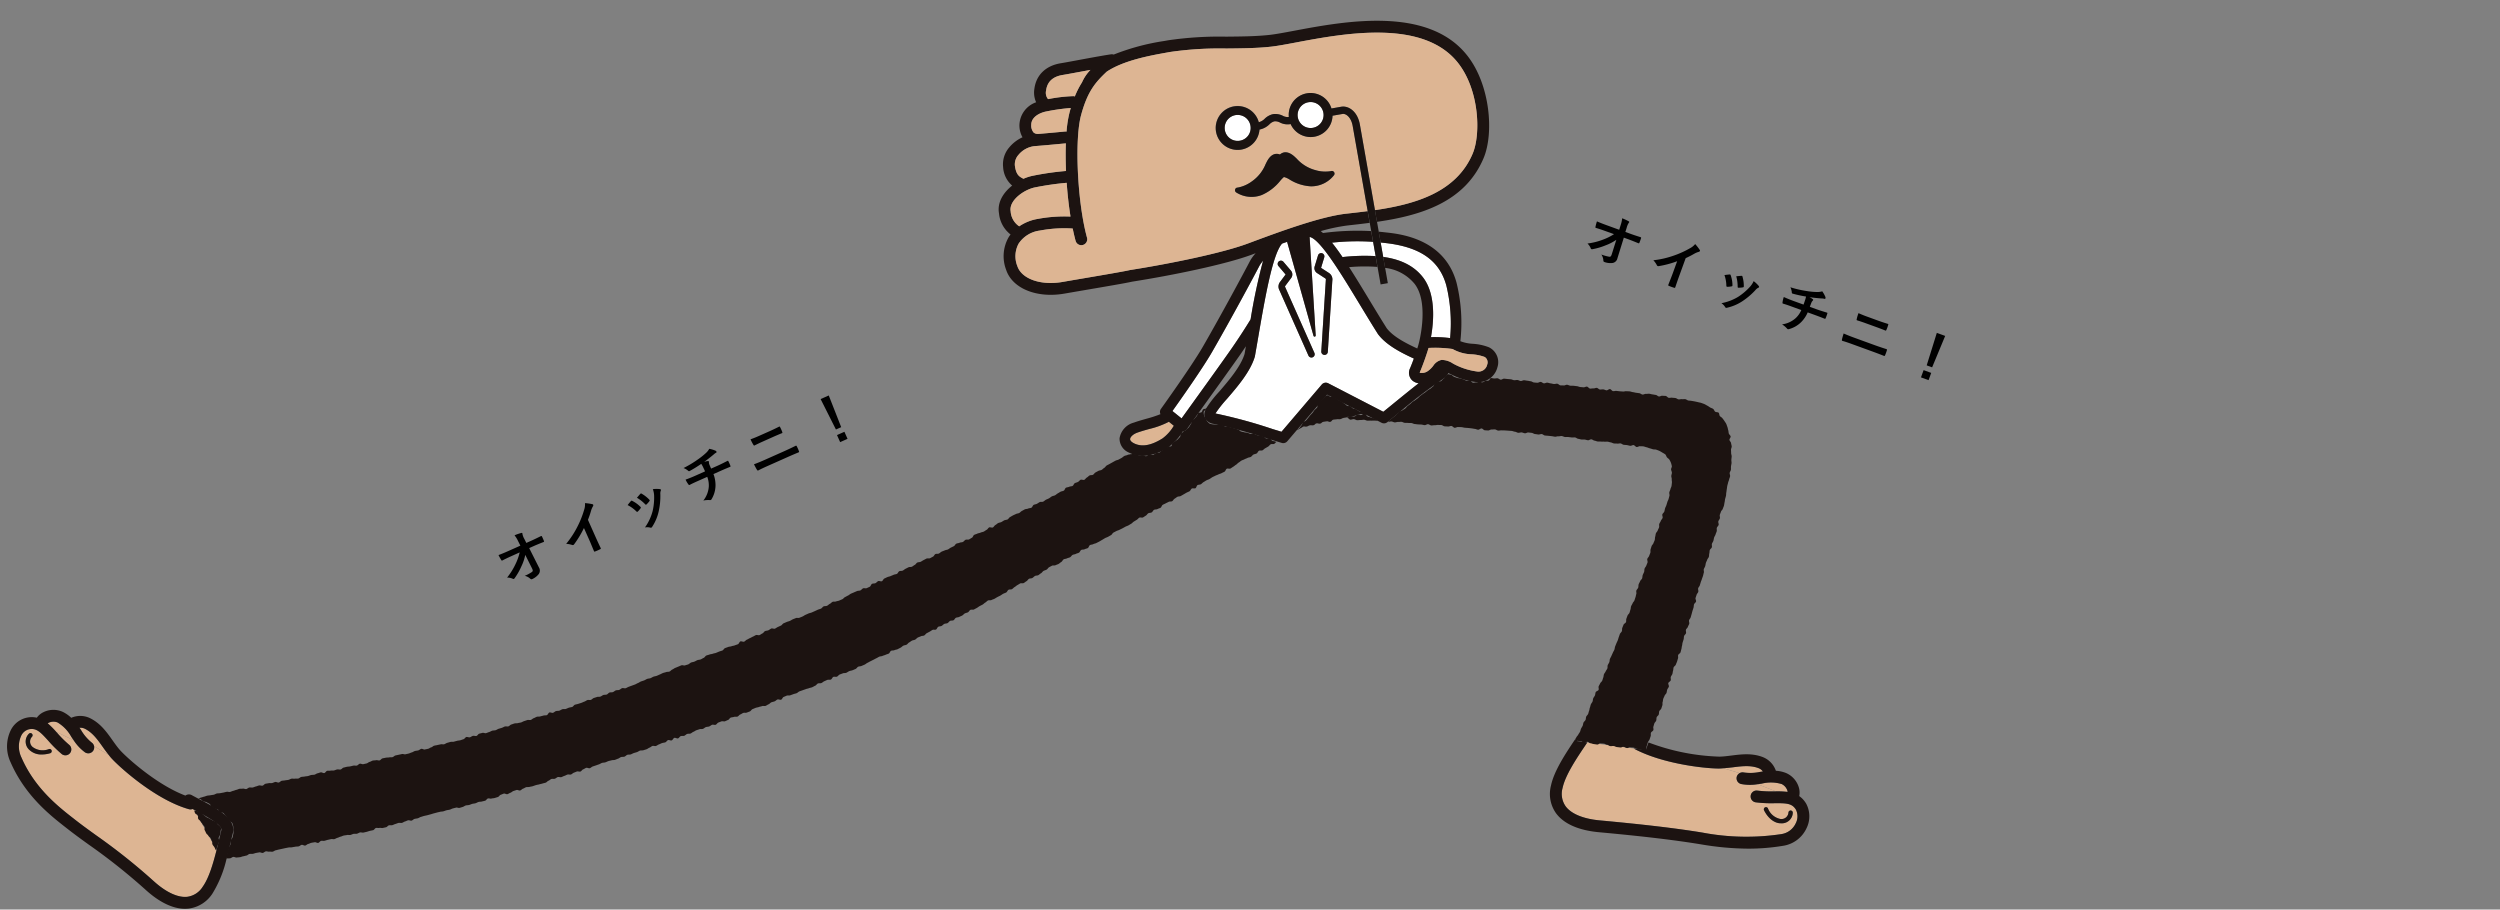 <svg xmlns="http://www.w3.org/2000/svg" xmlns:xlink="http://www.w3.org/1999/xlink" width="525" height="191" viewBox="0 0 525 191"><rect x="0" y="0" width="525" height="191" fill="#808080" stroke="none"/><defs><style>.a,.g{fill:#fff;}.a{stroke:#707070;}.b{fill:none;}.c{clip-path:url(#a);}.d{clip-path:url(#b);}.e{fill:#ddb593;}.f{fill:#1c1311;}.h{fill:#1a1311;}</style><clipPath id="a"><rect class="a" width="525" height="191" transform="translate(0.647 -0.093)"/></clipPath><clipPath id="b"><rect class="b" width="378.475" height="186.489"/></clipPath></defs><g class="c" transform="translate(-0.647 0.093)"><path d="M-35.16-1.7c.024.528-.072.648-.348.708a8.6,8.6,0,0,1-1.692.12A2.434,2.434,0,0,1-36.36.192c.06.156.144.2.372.2a3.676,3.676,0,0,0,1.656-.42A1.262,1.262,0,0,0-33.756-1.3l-.216-4.512H-33c.744,0,1.428.024,2.3.06a.152.152,0,0,0,.168-.168c.012-.336.012-.708,0-1.044,0-.084-.06-.144-.18-.144-.888.036-1.488.06-2.328.06H-34.08l-.036-.912a3.408,3.408,0,0,1,.048-1.1.674.674,0,0,0,.048-.18c0-.072-.036-.12-.156-.144a10.514,10.514,0,0,0-1.512-.132A6.016,6.016,0,0,1-35.5-8.1l.048,1.068H-38.3c-.72,0-1.428-.012-2.148-.06a10.715,10.715,0,0,0,.1,1.164c.012.132.06.216.168.2.624-.036,1.3-.06,1.92-.06l2.1-.012a11.535,11.535,0,0,1-1.764,1.86,14.14,14.14,0,0,1-2.8,1.9,2.715,2.715,0,0,1,.984.708.25.25,0,0,0,.2.12.506.506,0,0,0,.276-.108A13.531,13.531,0,0,0-37-3,9.938,9.938,0,0,0-35.3-4.848Zm14.868-4.512a19,19,0,0,0,1.4-1.512,3.953,3.953,0,0,1,.72-.66A.343.343,0,0,0-18-8.652a.212.212,0,0,0-.1-.18,10.676,10.676,0,0,0-1.332-.84,3.478,3.478,0,0,1-.756,1.236A19.469,19.469,0,0,1-22.74-5.928a19.263,19.263,0,0,1-3.78,2.46,4.492,4.492,0,0,1,1.032.708.334.334,0,0,0,.252.12.339.339,0,0,0,.18-.048,20.76,20.76,0,0,0,3.3-2.3v2.8c0,.816-.036,1.6-.048,2.46-.012.144.036.192.168.192a10.009,10.009,0,0,0,1.2,0c.132,0,.192-.048.18-.2-.024-.96-.036-1.668-.036-2.5Zm8.868.564A7.093,7.093,0,0,1-10.3-3.72c.06.168.132.228.3.168a4.981,4.981,0,0,0,.768-.372c.1-.06.144-.1.144-.168a.812.812,0,0,0-.048-.18,6.426,6.426,0,0,0-1.032-1.776.215.215,0,0,0-.312-.084C-10.728-6.012-11.016-5.88-11.424-5.652Zm2.412-.612A8.164,8.164,0,0,1-8-4.344c.06.168.108.228.24.18a4.956,4.956,0,0,0,.828-.372c.156-.084.18-.144.12-.324A6.93,6.93,0,0,0-7.74-6.612a.211.211,0,0,0-.312-.1C-8.256-6.624-8.532-6.492-9.012-6.264Zm3.78-.288A4.323,4.323,0,0,1-5.508-5.28a12.425,12.425,0,0,1-1.62,2.892,10.434,10.434,0,0,1-2.88,2.5,2.709,2.709,0,0,1,1.02.5A.275.275,0,0,0-8.8.7.521.521,0,0,0-8.508.564,9.61,9.61,0,0,0-6.036-1.752,14.633,14.633,0,0,0-4.224-4.944a1.653,1.653,0,0,1,.36-.612c.1-.084.132-.144.132-.216s-.06-.132-.156-.2A5.706,5.706,0,0,0-5.232-6.552Zm9.42,1.044c-.588,0-1.476-.012-2.328-.084A5.305,5.305,0,0,0,1.98-4.5c.036.192.072.288.228.276.588-.048,1.476-.048,1.908-.048H6.252A4.95,4.95,0,0,1,5.724-2.28,5.316,5.316,0,0,1,3.48-.06,4.945,4.945,0,0,1,4.752.4a.456.456,0,0,0,.216.072.373.373,0,0,0,.2-.084A5.709,5.709,0,0,0,7.08-1.86a6.512,6.512,0,0,0,.6-2.412H9.156c.876,0,1.572.012,2.328.036.144,0,.144-.048.156-.216a8.533,8.533,0,0,0,0-.96c-.012-.132-.012-.192-.132-.192-.54.024-1.56.084-2.316.084H7.7c0-.408,0-.684.012-.948A1.156,1.156,0,0,1,7.8-6.876a.6.6,0,0,0,.072-.2.178.178,0,0,0-.156-.168,3.557,3.557,0,0,0-.78-.156c.708-.144,1.44-.324,2.172-.528.252-.06.5-.168.756-.2.192-.012.312-.036.312-.168a.467.467,0,0,0-.156-.336,5.834,5.834,0,0,0-.984-.84A3.438,3.438,0,0,1,8-8.94a14.914,14.914,0,0,1-1.98.516A22.677,22.677,0,0,1,2.46-7.98a3.255,3.255,0,0,1,.612.828c.048.132.12.288.3.264a27.2,27.2,0,0,0,2.844-.384c.036.24.048.4.06.552.012.348.024.828.024,1.212ZM22.212-6.3c.768,0,1.536.012,2.1.036.12,0,.144-.06.156-.228a7.93,7.93,0,0,0,0-1.068c0-.144-.036-.2-.132-.2-.516.024-1.236.06-2.16.06H19.8c-.72,0-1.284-.012-2.04-.072A8.088,8.088,0,0,0,17.832-6.5c.012.18.048.252.168.252.552-.024,1.08-.048,1.836-.048ZM23.22-1.2c.816,0,2.052.012,2.628.036.156,0,.18-.072.18-.252a7.578,7.578,0,0,0,0-1.044c0-.156-.036-.216-.192-.216-.552.024-1.368.06-2.7.06H18.768c-.756,0-1.62-.012-2.484-.072.036.636.06,1.044.108,1.32.024.156.06.228.18.228.588-.048,1.38-.06,2.16-.06ZM36.5-9.5H34.632l.336,7.14H36.18ZM34.7-1.2V.42h1.7V-1.2Z" transform="matrix(0.914, -0.407, 0.407, 0.914, 145.191, 106.492)"/><path d="M-35.16-1.7c.024.528-.072.648-.348.708a8.6,8.6,0,0,1-1.692.12A2.434,2.434,0,0,1-36.36.192c.06.156.144.2.372.2a3.676,3.676,0,0,0,1.656-.42A1.262,1.262,0,0,0-33.756-1.3l-.216-4.512H-33c.744,0,1.428.024,2.3.06a.152.152,0,0,0,.168-.168c.012-.336.012-.708,0-1.044,0-.084-.06-.144-.18-.144-.888.036-1.488.06-2.328.06H-34.08l-.036-.912a3.408,3.408,0,0,1,.048-1.1.674.674,0,0,0,.048-.18c0-.072-.036-.12-.156-.144a10.514,10.514,0,0,0-1.512-.132A6.016,6.016,0,0,1-35.5-8.1l.048,1.068H-38.3c-.72,0-1.428-.012-2.148-.06a10.715,10.715,0,0,0,.1,1.164c.012.132.06.216.168.2.624-.036,1.3-.06,1.92-.06l2.1-.012a11.535,11.535,0,0,1-1.764,1.86,14.14,14.14,0,0,1-2.8,1.9,2.715,2.715,0,0,1,.984.708.25.25,0,0,0,.2.12.506.506,0,0,0,.276-.108A13.531,13.531,0,0,0-37-3,9.938,9.938,0,0,0-35.3-4.848Zm14.868-4.512a19,19,0,0,0,1.4-1.512,3.953,3.953,0,0,1,.72-.66A.343.343,0,0,0-18-8.652a.212.212,0,0,0-.1-.18,10.676,10.676,0,0,0-1.332-.84,3.478,3.478,0,0,1-.756,1.236A19.469,19.469,0,0,1-22.74-5.928a19.263,19.263,0,0,1-3.78,2.46,4.492,4.492,0,0,1,1.032.708.334.334,0,0,0,.252.12.339.339,0,0,0,.18-.048,20.76,20.76,0,0,0,3.3-2.3v2.8c0,.816-.036,1.6-.048,2.46-.012.144.036.192.168.192a10.009,10.009,0,0,0,1.2,0c.132,0,.192-.048.18-.2-.024-.96-.036-1.668-.036-2.5Zm8.868.564A7.093,7.093,0,0,1-10.3-3.72c.06.168.132.228.3.168a4.981,4.981,0,0,0,.768-.372c.1-.06.144-.1.144-.168a.812.812,0,0,0-.048-.18,6.426,6.426,0,0,0-1.032-1.776.215.215,0,0,0-.312-.084C-10.728-6.012-11.016-5.88-11.424-5.652Zm2.412-.612A8.164,8.164,0,0,1-8-4.344c.06.168.108.228.24.18a4.956,4.956,0,0,0,.828-.372c.156-.084.18-.144.12-.324A6.93,6.93,0,0,0-7.74-6.612a.211.211,0,0,0-.312-.1C-8.256-6.624-8.532-6.492-9.012-6.264Zm3.78-.288A4.323,4.323,0,0,1-5.508-5.28a12.425,12.425,0,0,1-1.62,2.892,10.434,10.434,0,0,1-2.88,2.5,2.709,2.709,0,0,1,1.02.5A.275.275,0,0,0-8.8.7.521.521,0,0,0-8.508.564,9.61,9.61,0,0,0-6.036-1.752,14.633,14.633,0,0,0-4.224-4.944a1.653,1.653,0,0,1,.36-.612c.1-.084.132-.144.132-.216s-.06-.132-.156-.2A5.706,5.706,0,0,0-5.232-6.552Zm9.42,1.044c-.588,0-1.476-.012-2.328-.084A5.305,5.305,0,0,0,1.98-4.5c.036.192.072.288.228.276.588-.048,1.476-.048,1.908-.048H6.252A4.95,4.95,0,0,1,5.724-2.28,5.316,5.316,0,0,1,3.48-.06,4.945,4.945,0,0,1,4.752.4a.456.456,0,0,0,.216.072.373.373,0,0,0,.2-.084A5.709,5.709,0,0,0,7.08-1.86a6.512,6.512,0,0,0,.6-2.412H9.156c.876,0,1.572.012,2.328.036.144,0,.144-.048.156-.216a8.533,8.533,0,0,0,0-.96c-.012-.132-.012-.192-.132-.192-.54.024-1.56.084-2.316.084H7.7c0-.408,0-.684.012-.948A1.156,1.156,0,0,1,7.8-6.876a.6.6,0,0,0,.072-.2.178.178,0,0,0-.156-.168,3.557,3.557,0,0,0-.78-.156c.708-.144,1.44-.324,2.172-.528.252-.06.5-.168.756-.2.192-.012.312-.036.312-.168a.467.467,0,0,0-.156-.336,5.834,5.834,0,0,0-.984-.84A3.438,3.438,0,0,1,8-8.94a14.914,14.914,0,0,1-1.98.516A22.677,22.677,0,0,1,2.46-7.98a3.255,3.255,0,0,1,.612.828c.048.132.12.288.3.264a27.2,27.2,0,0,0,2.844-.384c.036.24.048.4.06.552.012.348.024.828.024,1.212ZM22.212-6.3c.768,0,1.536.012,2.1.036.12,0,.144-.06.156-.228a7.93,7.93,0,0,0,0-1.068c0-.144-.036-.2-.132-.2-.516.024-1.236.06-2.16.06H19.8c-.72,0-1.284-.012-2.04-.072A8.088,8.088,0,0,0,17.832-6.5c.012.18.048.252.168.252.552-.024,1.08-.048,1.836-.048ZM23.22-1.2c.816,0,2.052.012,2.628.036.156,0,.18-.072.18-.252a7.578,7.578,0,0,0,0-1.044c0-.156-.036-.216-.192-.216-.552.024-1.368.06-2.7.06H18.768c-.756,0-1.62-.012-2.484-.072.036.636.06,1.044.108,1.32.024.156.06.228.18.228.588-.048,1.38-.06,2.16-.06ZM36.5-9.5H34.632l.336,7.14H36.18ZM34.7-1.2V.42h1.7V-1.2Z" transform="translate(371.587 66.893) rotate(20)"/><g class="d" transform="translate(2.125 4.268)"><path class="e" d="M341.816,156.176c-2.134,3.156-4.553,6.734-5.143,9.485a4.55,4.55,0,0,0,.633,3.841c1.174,1.6,3.732,2.654,7.2,2.974,9.346.86,16,1.65,21.57,2.564a49.233,49.233,0,0,0,16.484.318,3.977,3.977,0,0,0,3.09-2.307,3.161,3.161,0,0,0,.012-2.858c-.806-1.3-1.955-1.351-4.466-1.328a26.464,26.464,0,0,1-3.967-.189,1.245,1.245,0,0,1,.348-2.465,23.852,23.852,0,0,0,3.6.165l.281,0-3.825-1.5a9.725,9.725,0,0,1-3.453-.038,1.243,1.243,0,0,1-.94-1.487,1.228,1.228,0,0,1,.607-.8l-3.4-1.021c-.234.017-.466.042-.7.05-2.3.08-11.876-.8-18.177-4.214l-9.709-1.254-.049.074m37.37,13.565a.458.458,0,0,1,.614.2,3.528,3.528,0,0,0,2.551,2.214,1.464,1.464,0,0,0,1.752-1.342.463.463,0,0,1,.486-.426.457.457,0,0,1,.427.486,2.305,2.305,0,0,1-2.517,2.2c-.068,0-.136,0-.2-.006-.971-.058-2.353-.8-3.314-2.716a.458.458,0,0,1,.2-.615" transform="translate(-10.008 -4.551)"/><path class="e" d="M375.769,162.552a9.629,9.629,0,0,0,3.415-.119q.294-.044.6-.086a2.061,2.061,0,0,0-.8-.653c-1.715-.7-3.549-.47-5.491-.226-.65.083-1.32.154-1.994.2l3.4,1.02a1.231,1.231,0,0,1,.88-.139" transform="translate(-11.048 -4.701)"/><path class="e" d="M385.194,166.738a1.5,1.5,0,0,0-.036-.233,2.323,2.323,0,0,0-1.218-1.418,7.914,7.914,0,0,0-4.171-.087c-.289.043-.581.084-.873.121l3.825,1.506a17.733,17.733,0,0,1,2.473.112" transform="translate(-11.268 -4.804)"/><path class="f" d="M387.7,168.846a5,5,0,0,0-1.409-1.514,3.677,3.677,0,0,0-.087-1.833,4.773,4.773,0,0,0-2.66-3,6.871,6.871,0,0,0-2.156-.484,4.749,4.749,0,0,0-2.587-2.806c-2.32-.946-4.567-.664-6.741-.391-.856.109-1.664.21-2.462.235a45.879,45.879,0,0,1-14.958-2.983c-.2.555-.386,1.091-.563,1.59l-2.579-.333c6.3,3.419,15.881,4.294,18.177,4.214.235-.008.467-.032.7-.05.674-.05,1.344-.121,1.994-.2,1.943-.244,3.775-.475,5.491.226a2.07,2.07,0,0,1,.8.653c-.2.028-.4.058-.6.087a9.626,9.626,0,0,1-3.415.118,1.271,1.271,0,0,0-1.486.941,1.244,1.244,0,0,0,.94,1.487,9.7,9.7,0,0,0,3.453.037c.292-.038.584-.079.873-.121a7.914,7.914,0,0,1,4.171.087,2.326,2.326,0,0,1,1.218,1.418,1.487,1.487,0,0,1,.036.233,17.736,17.736,0,0,0-2.473-.112H381.1a23.6,23.6,0,0,1-3.6-.165,1.245,1.245,0,0,0-.348,2.466,26.319,26.319,0,0,0,3.967.188c2.511-.023,3.66.03,4.466,1.329a3.16,3.16,0,0,1-.012,2.858,3.977,3.977,0,0,1-3.09,2.307A49.205,49.205,0,0,1,366,175.005c-5.57-.913-12.223-1.7-21.57-2.563-3.471-.319-6.028-1.376-7.2-2.974a4.55,4.55,0,0,1-.633-3.841c.59-2.751,3.01-6.329,5.143-9.485l.049-.074-2.634-.341c.118-.234.246-.493.379-.764-2.225,3.291-4.693,6.986-5.37,10.14a6.99,6.99,0,0,0,1.06,5.838c1.624,2.212,4.73,3.587,8.98,3.979,9.285.854,15.884,1.638,21.4,2.542a60.765,60.765,0,0,0,9.966.914,44.5,44.5,0,0,0,7.327-.6,6.483,6.483,0,0,0,4.948-3.736,5.609,5.609,0,0,0-.141-5.2" transform="translate(-9.932 -4.518)"/><path class="f" d="M383.6,173.479c.067,0,.134.006.2.006a2.3,2.3,0,0,0,2.517-2.2.457.457,0,0,0-.426-.486.463.463,0,0,0-.486.427,1.466,1.466,0,0,1-1.752,1.342,3.526,3.526,0,0,1-2.551-2.214.458.458,0,1,0-.818.412c.963,1.914,2.343,2.657,3.314,2.715" transform="translate(-11.308 -4.959)"/><path class="f" d="M289.263,85.891c.236.017.512-.077.754-.059s.449.4.69.415.484-.127.724-.11.461.21.7.227.483-.06.724-.043.485-.071.726-.053.465.174.7.192.482-.027.724-.009.482-.025.723-.008.505,0,.749.019a3.1,3.1,0,0,0-.643-.452c-.343-.178-.429-.012-.772-.189s-.4-.065-.747-.244-.214-.536-.6-.591-.371.2-.737.276-.406-.123-.773-.049-.324.292-.692.366-.409-.122-.778-.048-.343.191-.718.226a2.338,2.338,0,0,0-.759.133" transform="translate(-8.603 -2.478)"/><path class="f" d="M340.766,153.638c.345.045.316.271.661.316s.335.122.68.167.344.051.689.1.39-.286.737-.242.349.016.7.06.327.19.673.235.323.231.671.276.36-.056.706-.012.331.166.677.211.346.041.692.085.375-.163.723-.118.329.191.677.236.378-.182.728-.136.353.015.7.06c.322.041.3.193.624.235s.312.116.635.157.318.077.641.118.373.19.69.117c.09-.256.056-.687.153-.961s.157-.535.253-.806c.076-.214.279-.386.357-.609s.142-.437.22-.658-.017-.492.062-.714.417-.34.5-.56-.069-.513.009-.733.127-.443.2-.664.313-.378.39-.6.021-.481.1-.7.357-.358.434-.577.033-.473.11-.691.354-.36.431-.579.141-.436.217-.654-.014-.49.063-.71.058-.465.134-.684.2-.417.276-.636.327-.374.4-.593.077-.46.152-.68.262-.4.338-.617-.181-.549-.107-.769.427-.342.5-.562-.053-.5.02-.725.256-.4.331-.621.069-.464.143-.684.046-.47.118-.689.386-.356.459-.576.185-.424.258-.644.124-.445.2-.665-.032-.5.041-.716.418-.35.49-.571.11-.45.181-.672.058-.468.13-.688.055-.469.126-.69.141-.442.212-.664.026-.476.1-.7.335-.38.4-.6-.076-.509-.007-.73.337-.382.4-.6.216-.419.285-.642-.1-.517-.032-.74.272-.4.34-.624.126-.447.193-.669.115-.451.182-.675.147-.442.214-.665.048-.471.113-.7.355-.381.421-.6-.168-.535-.1-.76.156-.441.221-.666.287-.4.351-.63-.084-.512-.02-.737.282-.4.346-.626.133-.444.2-.666.172-.433.237-.655.163-.436.229-.658.1-.453.172-.676-.068-.506,0-.728.223-.419.29-.642.081-.462.148-.685.2-.425.271-.648.282-.4.349-.625.026-.48.093-.7.03-.479.1-.7.367-.377.434-.6-.05-.5.017-.727.242-.415.309-.64.086-.462.153-.685.239-.418.3-.642.177-.437.242-.661-.038-.5.026-.723.311-.4.375-.623-.122-.522-.059-.748.264-.41.325-.634-.076-.5-.016-.727.18-.434.24-.658.332-.4.39-.619.186-.435.244-.659.072-.464.126-.689.059-.466.113-.691.131-.45.182-.675.021-.474.07-.7.057-.465.1-.691.056-.464.1-.691.128-.449.17-.677.178-.443.216-.67.176-.446.21-.674-.118-.49-.086-.718.231-.441.258-.67-.006-.472.017-.7.093-.462.112-.691-.051-.473-.038-.7.058-.466.065-.7-.112-.473-.112-.7-.019-.468-.026-.7.164-.48.148-.709-.113-.465-.136-.693-.3-.43-.339-.657.3-.525.25-.75-.335-.4-.392-.627-.048-.47-.117-.688-.091-.465-.177-.679-.148-.45-.248-.657-.262-.4-.378-.593-.279-.376-.412-.565-.386-.281-.535-.458-.1-.536-.265-.7-.553-.078-.732-.228-.23-.445-.42-.581-.431-.178-.632-.3-.375-.263-.584-.369-.393-.239-.61-.331-.427-.164-.649-.243-.45-.1-.677-.162-.445-.1-.674-.151-.45-.077-.682-.122-.455-.042-.689-.078-.424-.249-.66-.283-.466.032-.7,0-.472.073-.706.04-.427-.249-.661-.282-.458-.033-.692-.065-.47.053-.7.022-.415-.362-.648-.393-.463-.01-.7-.04-.487.183-.72.153-.427-.3-.659-.325-.455-.082-.687-.111-.452-.11-.684-.139-.473.056-.7.028-.486.172-.718.143-.435-.257-.667-.285-.458-.066-.69-.094-.449-.106-.679-.133-.447-.129-.677-.155-.462-.01-.693-.036-.473.094-.7.067-.46-.027-.691-.053l-.689-.077c-.228-.026-.472.077-.7.05s-.418-.409-.65-.435-.5.29-.729.264-.444-.178-.676-.2-.472.053-.7.028-.431-.319-.663-.345-.481.141-.712.116-.473.059-.7.034-.425-.384-.657-.41-.481.167-.712.143-.461-.035-.692-.059-.448-.151-.679-.176-.46-.058-.691-.083-.467.009-.7-.016-.448-.172-.68-.2-.484.17-.715.147-.468,0-.7-.021-.434-.322-.666-.346-.475.084-.708.06-.454-.108-.686-.131-.453-.125-.685-.149-.483.165-.715.143-.44-.278-.671-.3-.488.2-.72.18-.465-.037-.7-.059-.445-.233-.678-.255-.459-.094-.691-.116-.461-.08-.693-.1-.486.181-.719.159-.451-.185-.683-.208-.475.064-.708.042-.454-.169-.687-.191-.467-.039-.7-.06-.466-.053-.7-.075-.492.235-.726.214-.445-.271-.679-.292-.476.062-.71.041-.457-.081-.691-.1c-.165.134-.253.407-.443.516s-.481.012-.689.088-.374.26-.592.3-.446-.128-.67-.116c-.209.011-.424.149-.649.131s-.485.1-.711.064-.4-.392-.627-.439-.5.1-.72.042-.421-.224-.638-.294-.453-.11-.666-.188-.486-.045-.695-.131-.446-.154-.649-.246-.361-.322-.559-.417c-.242-.019-.485-.1-.727-.122a2.351,2.351,0,0,1-.459.485c-.15.155-.243.375-.441.489s-.312.356-.5.481-.523.033-.71.16-.376.252-.561.382-.23.45-.414.584-.33.3-.514.44-.395.216-.578.354-.341.288-.524.43-.377.241-.561.384-.361.264-.544.409-.312.324-.494.469-.363.26-.544.407-.395.221-.576.367-.316.316-.5.46-.359.269-.539.416-.288.358-.469.506-.4.219-.574.366-.464.147-.646.3-.312.334-.494.482c-.242.2-.22.222-.461.418s-.245.193-.486.39-.25.187-.492.384a1.217,1.217,0,0,0-.423.449c.232.017.437-.088.67-.071s.455.176.689.194.476-.111.711-.093.472-.043.705-.025.452.192.685.21.466,0,.7.022.468.006.7.023.453.188.687.206.463.06.7.078.468.015.7.033.461.107.695.125.486-.22.72-.2.449.245.683.263.474-.066.707-.048.476-.078.71-.059.47,0,.7.023.45.254.684.273.471.017.705.036.482-.131.717-.113.443.36.677.38.488-.179.722-.159.474.007.708.025.463.1.7.123.47.031.7.05.468.059.7.079.465.093.7.113.46.159.694.179.5-.289.731-.27.442.365.676.384.471.025.7.045.493-.228.727-.209.476-.041.71-.02.453.234.687.254.479-.074.713-.052.473,0,.706.018.471.027.7.048.471.03.7.05.46.149.693.169.455.2.688.221.482-.094.715-.073.458.159.691.181.491-.2.723-.173.468.06.7.082.455.224.689.247.47.073.7.1.487-.116.72-.092.448.283.68.306.472.035.7.058.469.049.7.073.464.092.695.116.484-.107.714-.083.481-.081.71-.056.454.173.682.2.479-.018.71.008.468.061.7.087.475-.024.7,0,.443.258.669.285.458.12.683.149.475-.015.7.014c.2.025.417.112.672.144.211.026.473-.226.718-.2.215.026.419.25.658.28.219.027.435.15.67.18s.456-.01.69.018.458-.011.69.018.463-.026.693,0,.441.123.668.152.435.191.663.221.462,0,.689.034.473-.071.7-.04.43.257.657.288.463.031.689.063.45.118.675.151.5-.185.719-.15.412.365.634.4.505-.2.726-.164.478-.006.7.034c.237.043.454.146.667.187.243.049.454.17.66.217.251.058.468.145.654.2.229.068.5.008.709.084s.456.161.659.255a6.394,6.394,0,0,1,.615.356,5.337,5.337,0,0,1,.615.373c.179.15.219.459.368.635s.4.293.516.5a4.269,4.269,0,0,1,.317.64,5.29,5.29,0,0,1,.181.687c.046.215-.18.483-.156.724.022.218.165.435.17.677,0,.22-.114.446-.125.685-.011.221.116.46.092.7-.021.221.07.468.037.706-.031.22-.043.457-.083.692s-.183.432-.231.665-.179.43-.231.662.084.491.027.722-.118.444-.179.673-.2.421-.264.649-.133.436-.2.661-.2.419-.269.646-.092.453-.164.68-.339.371-.41.6.12.526.045.751-.293.391-.37.616-.249.416-.325.637.032.511-.044.731-.21.428-.285.65-.308.394-.383.615-.072.474-.147.694-.026.49-.1.711-.193.432-.268.651-.31.393-.385.613-.139.45-.213.67.023.5-.052.724-.179.44-.255.662-.306.4-.381.617.122.542.047.763-.181.436-.258.657-.281.4-.357.621-.029.488-.106.709-.209.424-.285.645-.053.481-.13.7-.346.376-.424.6-.221.418-.3.639-.021.488-.1.708-.3.386-.381.607.059.516-.019.735-.093.462-.173.681-.139.445-.219.663-.3.384-.38.6-.237.407-.318.625-.055.475-.137.693-.118.451-.2.67-.329.372-.412.59-.159.436-.243.655,0,.5-.081.717-.428.333-.513.551-.175.431-.26.65-.016.494-.1.714-.325.372-.411.592-.146.438-.232.655-.124.449-.211.667-.2.419-.29.639-.173.432-.262.651-.077.473-.167.693-.228.408-.317.626-.2.424-.288.645-.224.412-.314.631-.052.493-.145.717-.234.4-.322.614,0,.5-.09.711-.257.392-.345.6-.267.389-.355.6-.061.476-.149.687-.131.447-.22.658-.339.359-.428.571-.227.406-.316.617.069.532-.02.743-.518.283-.608.493-.072.472-.162.683-.263.389-.353.6-.061.477-.151.686-.262.389-.352.6-.108.455-.2.664-.075.469-.166.677-.117.451-.207.658-.31.365-.4.57-.049.481-.142.684-.332.355-.424.559-.087.47-.181.674-.242.4-.335.6-.124.451-.218.651-.264.386-.358.583c-.1.213-.3.367-.4.561-.133.271-.268.614-.387.849.285.169.38-.115.709-.072s.33.034.659.077.317.376.65.372.345-.287.675-.245" transform="translate(-8.89 -2.228)"/><path class="g" d="M286.774,47.99c.693.858,1.426,1.869,2.211,3.026a41.149,41.149,0,0,1,6.946-.206l-.529-3a49.218,49.218,0,0,0-8.629.177" transform="translate(-8.529 -1.391)"/><path class="g" d="M306.175,55.254c2.844,3.641,2.247,9.581,1.7,12.581a26.26,26.26,0,0,1,4.022.2,33.656,33.656,0,0,0-.8-11.064c-1.446-5.253-5.507-8.081-12.783-8.9-.316-.036-.653-.074-1.012-.111l.534,3.025c3.406.47,6.337,1.7,8.338,4.267" transform="translate(-8.842 -1.398)"/><path class="e" d="M39.04,170a1.231,1.231,0,0,1-.444.09,1.218,1.218,0,0,1-.336-.047c-7.074-1.983-14.856-9.06-16.427-10.884-.154-.179-.292-.366-.439-.55l-3.049-1.814a1.227,1.227,0,0,1-.179.989,1.244,1.244,0,0,1-1.732.313,9.7,9.7,0,0,1-2.362-2.52l-3.694-1.8.188.208a23.655,23.655,0,0,0,2.558,2.545,1.244,1.244,0,0,1-1.581,1.922,26.126,26.126,0,0,1-2.822-2.8c-1.687-1.865-2.5-2.677-4-2.394a2.465,2.465,0,0,0-1.675,1.37,5.387,5.387,0,0,0,.066,4.591c2.8,6.429,7.778,10.319,10.75,12.643l.462.361c1.4,1.1,2.874,2.165,4.44,3.294a127.142,127.142,0,0,1,12.1,9.625c2.581,2.344,5.087,3.514,7.06,3.3a4.54,4.54,0,0,0,3.254-2.13c1.269-1.788,2.154-4.734,2.9-7.7L39.4,170.192,39.04,170M9.124,158.291a6.3,6.3,0,0,1-1.723.255,3.6,3.6,0,0,1-2.518-.862,2.348,2.348,0,0,1-.221-3.489.458.458,0,0,1,.662.632,1.467,1.467,0,0,0,.2,2.2,3.519,3.519,0,0,0,3.354.384.458.458,0,0,1,.251.881" transform="translate(-0.076 -4.467)"/><path class="f" d="M254.472,87.208a3.948,3.948,0,0,1-.661-.147c-.207-.09-.352-.328-.509-.456s-.171-.408-.279-.587c-.134-.217-.362-.388-.394-.637a2.234,2.234,0,0,1-.089-.8c.064-.251.525-.489.68-.772-.18.112-.6.122-.783.236s-.2.5-.38.609-.481.055-.667.169c-.139.192-.186.45-.316.631s-.322.347-.45.524c-.143.2-.437.27-.564.447-.146.2-.082.534-.206.7-.154.214-.253.426-.367.583a1.658,1.658,0,0,1-.508.469,1.087,1.087,0,0,1-.731.469c-.031,0,.047.09.016.092-.114.178-.4.231-.532.416s-.044.506-.178.684-.307.322-.446.492-.4.237-.549.4-.393.223-.551.372-.121.534-.291.668-.54,0-.723.115c-.207.13-.415.234-.619.35s-.372.313-.58.418-.358.375-.572.469-.5.045-.723.125-.406.317-.631.382-.534-.174-.764-.128-.427.362-.659.386-.488-.162-.722-.162a6.4,6.4,0,0,1-.663.034,6.169,6.169,0,0,1-.628-.232,5.905,5.905,0,0,1-.636-.146c-.21-.071-.45.161-.655.069-.2.115-.409.052-.612.167s-.472.112-.674.226-.369.293-.572.408-.409.22-.613.335-.463.126-.667.24-.409.222-.612.336l-.607.339c-.2.113-.411.216-.614.328s-.315.386-.519.5-.356.316-.56.428-.474.1-.678.211-.408.221-.612.333-.323.376-.528.486-.51.033-.715.145-.356.316-.56.427-.33.367-.535.478-.586-.109-.791,0-.343.343-.548.452-.45.144-.655.253-.274.474-.478.583-.491.069-.7.179-.478.089-.684.2-.258.5-.463.615-.466.116-.671.225-.4.243-.6.352-.37.3-.575.4-.461.123-.668.232-.374.286-.581.4-.43.183-.636.29-.375.289-.581.4-.527,0-.734.1-.392.254-.6.362-.465.117-.671.223-.273.486-.479.593-.484.078-.692.184-.492.061-.7.168-.407.227-.614.334-.357.324-.565.43-.471.1-.679.208-.425.191-.634.3-.4.24-.608.347-.32.4-.528.5-.482.081-.69.186-.4.249-.6.355-.466.112-.674.216-.371.3-.578.406-.319.4-.527.51-.574-.1-.783,0-.323.4-.532.5-.388.267-.6.372-.465.114-.673.217-.47.1-.679.208-.444.152-.654.256-.271.5-.48.608-.4.251-.605.355-.532-.023-.741.08-.347.351-.557.454-.491.061-.7.164-.474.093-.683.2-.311.424-.521.526-.42.2-.63.3-.383.277-.593.379-.47.1-.679.2-.441.16-.65.262-.375.293-.586.4-.513.008-.723.109-.3.443-.515.545-.407.229-.617.33-.53-.027-.74.074-.411.221-.622.322-.4.252-.606.353-.489.058-.7.158-.33.393-.54.493-.384.28-.595.38-.506.021-.717.121-.414.216-.626.316-.38.286-.592.385-.5.026-.715.126-.3.461-.51.56-.473.093-.684.192-.434.177-.645.275-.463.114-.674.212-.421.2-.634.3-.3.463-.512.561-.569-.116-.781-.017-.362.329-.574.427-.5.04-.708.138-.278.516-.49.615l-.636.293c-.213.1-.541-.059-.754.038s-.36.339-.572.436-.494.042-.707.139-.432.181-.644.277-.433.18-.645.276-.383.288-.6.384-.408.229-.622.325-.355.35-.568.446-.43.184-.643.28-.47.1-.683.191-.515-.008-.729.087-.367.325-.58.42-.374.311-.587.406-.5.033-.711.127-.346.373-.561.468-.449.139-.664.233-.423.2-.637.294l-.642.284c-.213.094-.46.116-.674.21s-.426.194-.64.287-.4.252-.615.347-.436.172-.65.265-.524-.031-.738.062-.438.167-.653.26-.4.246-.618.338-.453.134-.668.226-.431.183-.646.276-.344.386-.56.479-.424.2-.639.291-.4.258-.614.35-.558-.115-.773-.022-.393.275-.608.366-.475.079-.691.17-.341.4-.556.49-.4.261-.615.352-.547-.093-.763,0-.41.233-.627.323-.414.223-.631.314-.411.232-.628.321-.371.33-.587.42-.566-.141-.782-.051-.3.5-.517.591-.444.151-.661.241-.47.092-.686.181-.48.065-.7.153-.443.153-.661.242-.34.411-.557.5-.452.133-.67.221-.433.182-.65.27-.466.1-.684.185-.474.079-.691.166-.455.126-.672.214-.343.406-.561.492-.41.239-.628.326-.477.069-.695.155-.417.223-.635.31-.465.1-.683.185-.385.3-.6.387-.453.129-.671.215-.543-.1-.762-.016-.43.187-.648.273-.432.183-.65.267-.4.262-.62.347-.371.341-.59.425-.491.028-.71.112-.459.113-.678.2-.42.215-.638.3-.427.2-.646.282-.465.1-.683.181-.413.232-.633.315-.476.066-.695.149-.413.234-.632.316-.447.141-.667.223-.408.248-.628.329-.415.228-.635.31-.44.158-.66.24l-.659.24c-.219.081-.416.224-.635.3s-.531-.089-.75-.01-.392.284-.611.364-.489.02-.708.1-.394.284-.613.363-.492.012-.711.09-.374.343-.594.42-.489.016-.709.1-.4.258-.624.335-.494,0-.714.079-.445.14-.666.216-.386.313-.606.389-.505-.034-.726.042-.409.246-.63.321-.429.19-.65.265-.445.139-.667.214-.458.1-.679.176-.36.4-.581.471-.465.083-.686.155-.43.191-.651.264-.5-.015-.718.058-.416.23-.637.3-.484.02-.706.091-.4.284-.622.355-.532-.134-.754-.063-.333.5-.555.567-.487.011-.709.081-.454.112-.676.182-.488,0-.711.073-.419.222-.642.291-.4.3-.619.367-.5-.04-.724.028-.442.151-.665.218-.423.215-.647.282-.464.077-.688.144-.484.006-.708.073-.441.155-.664.221-.391.324-.615.389-.5-.041-.722.024-.423.217-.647.283l-.671.2c-.225.064-.417.24-.641.3s-.475.034-.7.1-.424.218-.648.282-.437.172-.661.235-.519-.123-.744-.06-.453.109-.678.172-.369.415-.594.478-.507-.087-.733-.025-.417.244-.641.306-.516-.119-.741-.058-.375.4-.6.461-.441.158-.667.218-.468.058-.693.118-.449.125-.674.184-.485-.009-.71.05-.449.13-.674.189-.42.238-.645.3-.495-.048-.72.011-.459.09-.684.149-.461.081-.686.139-.407.3-.632.352-.418.248-.644.3-.459.088-.685.146-.529-.19-.754-.134-.413.272-.638.328-.465.068-.69.123-.422.236-.648.291-.435.185-.661.241-.456.1-.682.156-.506-.108-.732-.052-.456.1-.682.152-.457.094-.683.149-.407.3-.633.358-.48-.007-.706.048-.476.012-.7.065-.458.088-.684.142-.392.372-.618.425-.5-.093-.727-.041-.475.024-.7.077-.429.223-.657.276-.417.276-.644.327-.458.1-.685.152-.513-.145-.74-.093-.4.339-.631.39-.489-.042-.717.009-.454.113-.681.163-.473.032-.7.083-.453.119-.68.17-.4.352-.629.4-.493-.064-.72-.015-.442.163-.67.213-.48-.013-.707.036-.481-.015-.709.035-.385.426-.612.475-.52-.2-.747-.149-.444.155-.671.2-.425.242-.652.29-.473.023-.7.072-.441.167-.669.215-.466.05-.693.1-.468.038-.695.085-.415.289-.642.337-.48-.024-.707.023-.484-.04-.71.008-.433.2-.66.251-.464.051-.691.1-.466.042-.693.088-.408.321-.635.368-.508-.166-.734-.119-.438.18-.664.226-.477-.017-.7.028-.458.075-.684.121-.4.358-.626.4-.492-.091-.717-.045-.443.165-.67.212-.441.175-.668.22-.485-.043-.711,0-.419.279-.645.324-.5-.134-.728-.088-.475-.006-.7.041-.439.175-.664.22-.44.161-.665.207-.436.182-.66.227-.487-.072-.711-.026-.448.113-.672.159-.459.081-.684.127-.47.018-.694.065-.429.213-.652.26-.458.063-.68.11-.461.041-.682.088-.439.162-.661.21-.439.141-.659.189-.326.166-.546.215c.168.089.27.02.44.11.208.11.347.349.555.458s.495.076.7.187.421.217.627.332.271.478.472.593.379.279.577.4.51.072.7.2.291.411.479.544.534.076.713.217.277.411.445.564a6.883,6.883,0,0,1,.408.572,5.365,5.365,0,0,1,.454.514c.139.2.463.277.56.483a3.42,3.42,0,0,1,.2.691,3.112,3.112,0,0,1,0,.712,3.213,3.213,0,0,1,.039.725c-.064.265-.109.538-.174.81s-.374.476-.438.747c-.056.237.045.513-.013.752s-.273.441-.331.682-.2.458-.257.7-.082.489-.145.73-.13.621-.194.862c.224-.025.614,0,.851-.032s.429-.262.666-.292.483.162.718.131.458-.041.692-.074.442-.153.676-.187.446-.119.679-.154.418-.3.65-.339.467.011.7-.026.441-.149.672-.186.452-.082.683-.121.492.154.724.116.417-.285.648-.325.485.1.716.064.475.045.706,0,.423-.249.654-.29.445-.122.675-.165.45-.1.68-.146.449-.1.678-.149l.683-.131c.225-.043.471.007.7-.038s.456-.077.685-.121.466-.022.7-.068.415-.276.644-.322.51.194.739.148.411-.292.64-.339.433-.189.662-.237.456-.075.685-.122.512.19.74.142.392-.383.62-.431.48.033.708-.016.442-.143.67-.192.45-.1.678-.154.485.05.713,0,.425-.221.653-.272.43-.2.658-.247.435-.178.662-.229.461-.062.688-.115.483.037.711-.015.435-.175.663-.227.481.025.708-.028.425-.216.653-.269.495.081.722.026l.678-.158c.225-.054.441-.149.668-.2s.455-.088.682-.143.378-.411.6-.465.488.046.715-.01.493.065.72.01.454-.1.68-.153.389-.347.614-.4.479.018.7-.038.428-.191.652-.249.435-.165.659-.221.489.049.713-.008.417-.234.641-.292.427-.193.652-.251.508.123.733.065.4-.3.624-.359.459-.07.684-.129.417-.229.641-.288.44-.143.665-.2.454-.093.678-.152.446-.121.67-.181.441-.139.666-.2l.671-.179c.223-.06.452-.1.676-.16s.469-.041.693-.1.437-.158.661-.219.461-.068.686-.13.425-.2.649-.258.45-.11.674-.172.514.119.738.056.443-.134.668-.2.412-.244.636-.307.471-.04.695-.1.433-.171.657-.235.464-.066.687-.129.423-.211.646-.275.474-.029.7-.093.453-.1.677-.169.366-.4.59-.469.507.085.731.02.468-.054.692-.119.442-.141.666-.206.367-.4.59-.467.43-.184.653-.25.538.183.763.117.415-.231.638-.3.4-.294.621-.361.44-.15.663-.217.536.169.759.1.39-.315.613-.383.415-.233.638-.3.487,0,.71-.063.46-.083.683-.152.439-.157.661-.225.46-.086.683-.155.455-.1.678-.172.452-.112.675-.182.382-.338.6-.407.393-.3.616-.372.493.02.716-.05.4-.284.621-.353.517.09.739.02.425-.2.648-.268.424-.2.646-.273.5.055.726-.016.389-.3.61-.375.428-.184.649-.256.513.082.734.01.361-.39.582-.461.408-.245.63-.316.537.149.758.077.393-.29.614-.363.441-.149.661-.221.438-.158.658-.231.413-.23.635-.3.475-.042.7-.116.426-.189.647-.263.458-.1.679-.169.483-.019.7-.093.431-.178.652-.251.4-.26.624-.335.488-.009.708-.084.385-.313.606-.387.488-.009.709-.083.421-.208.641-.283.448-.128.669-.2.409-.241.631-.316.493,0,.713-.075.447-.134.668-.21.4-.26.623-.337.4-.278.618-.354.521.082.742,0,.406-.251.626-.329.424-.2.645-.275.467-.079.687-.156.356-.39.576-.468.543.137.764.059.335-.452.555-.531.561.185.781.107.354-.4.574-.475.5.012.72-.067.386-.3.606-.384.493-.009.713-.088.394-.283.614-.363.4-.25.623-.329.444-.14.664-.219.5.008.717-.073.391-.284.61-.365.475-.055.695-.136.4-.274.614-.354.528.082.746,0,.354-.387.573-.469.434-.17.653-.25.521.063.74-.018.425-.2.644-.277.344-.412.563-.494.473-.068.693-.15.506.019.725-.063.365-.357.584-.441.407-.246.625-.328.507.02.727-.063.436-.169.655-.252.348-.4.568-.481.43-.184.649-.269.465-.093.683-.178.461-.107.679-.191.516.037.735-.048.407-.248.625-.332.372-.333.59-.417.457-.112.675-.2.383-.3.6-.387.551.124.768.039.31-.49.529-.576.429-.188.646-.274.51.018.729-.068.442-.154.661-.242.458-.116.676-.2.386-.3.6-.385.446-.148.664-.234.446-.149.665-.237.462-.11.68-.2.461-.108.679-.2.411-.232.629-.32.353-.379.57-.467.506,0,.724-.091.389-.289.607-.379.428-.2.646-.284.516.018.734-.07.314-.475.532-.564.527.046.745-.044.362-.36.58-.45.445-.16.664-.25.5-.024.722-.116.407-.256.627-.347.474-.1.694-.19c.2-.084.417-.172.641-.269.2-.087.331-.374.552-.472.2-.091.473-.06.692-.159s.424-.175.642-.276.378-.274.595-.375.4-.224.616-.326.408-.209.623-.311.4-.217.618-.32.4-.227.612-.33.48-.066.692-.169.447-.135.659-.24.443-.142.654-.247.277-.48.487-.584.5-.031.709-.136.466-.1.675-.207.41-.213.619-.318.363-.308.572-.414.467-.1.676-.207.334-.362.542-.469.379-.274.588-.381.464-.107.672-.214.349-.331.558-.438.437-.162.645-.269.489-.06.7-.168.33-.369.538-.477.408-.217.616-.325.387-.259.595-.367.531.026.736-.081.272-.473.477-.58.484-.066.69-.174.356-.313.561-.419.487-.063.693-.171.33-.361.536-.469.509-.022.714-.13.3-.412.51-.519.481-.077.686-.184.426-.182.631-.291.347-.332.552-.441.454-.13.659-.239.311-.4.515-.511.539.03.744-.079.407-.219.613-.328.379-.272.584-.382.412-.209.618-.318.355-.317.561-.426.353-.321.558-.431.532.013.737-.1.441-.156.646-.267.395-.245.6-.354.418-.2.623-.312.384-.265.589-.376.438-.166.642-.277.282-.454.487-.565.514-.023.719-.134.352-.325.557-.436.368-.3.572-.407.4-.244.6-.354.541.026.747-.084.376-.28.581-.39.319-.386.525-.5.5-.057.7-.168.357-.317.562-.429.5-.058.7-.169.365-.3.569-.408.322-.378.526-.488.441-.157.645-.269.317-.386.521-.5.41-.214.615-.325.532.008.735-.1.44-.161.644-.272.365-.3.569-.413.291-.435.5-.547.477-.093.682-.2.458-.13.662-.242.323-.378.527-.489.474-.1.678-.214.453-.142.657-.253.277-.462.481-.575.509-.037.714-.149.459-.131.663-.243.249-.513.454-.625.482-.088.686-.2.462-.126.667-.239.418-.206.622-.318.4-.241.6-.353.4-.246.6-.358.437-.172.641-.284.4-.231.609-.344.3-.416.5-.527.413-.214.617-.326.448-.15.652-.262.422-.2.626-.311l.612-.336c.2-.114.439-.169.642-.282s.4-.246.6-.358.347-.334.551-.447.395-.25.6-.363.343-.344.546-.457.568.063.772-.05.389-.259.593-.373.318-.388.523-.5.5-.065.7-.179.3-.428.5-.542.508-.046.712-.159.446-.159.65-.273.254-.5.458-.617.423-.2.627-.312.422-.2.626-.314.523-.021.727-.135.307-.409.511-.522.378-.281.582-.394.5-.057.707-.171.4-.234.609-.349.4-.238.606-.352.433-.184.636-.3.28-.457.484-.572.563.048.766-.066.233-.543.437-.657.5-.069.7-.183.352-.33.556-.445.395-.252.6-.367.446-.161.651-.277.385-.27.59-.385.428-.2.632-.311.447-.162.651-.278.458-.143.662-.258.425-.2.629-.317.257-.5.462-.615.575.066.78-.049.389-.266.593-.382.372-.3.576-.412.346-.34.551-.455.374-.292.578-.408.444-.166.649-.282.441-.172.645-.287.483-.1.688-.217.333-.365.537-.481.473-.119.676-.235.284-.449.489-.566.548.017.752-.1.36-.315.564-.43l.611-.348c.2-.116.331-.364.534-.48s.548.018.751-.1.232-.261.435-.377c-.344-.212-.348-.108-.735-.226s-.293-.424-.679-.542c-.223-.069-.507.082-.722.017s-.373-.363-.586-.428-.449-.111-.663-.176-.476-.031-.691-.1-.42-.211-.634-.276-.511.1-.725.031-.427-.181-.639-.244-.469-.044-.682-.107-.451-.1-.664-.165-.384-.338-.6-.4-.436-.158-.65-.217-.444-.122-.659-.18-.443-.125-.66-.181-.478.02-.7-.033-.4-.284-.626-.335-.454-.052-.675-.1-.47.06-.691.016-.456-.033-.683-.075" transform="translate(-1.231 -2.444)"/><path class="f" d="M285.545,81.037c-.342.069-.32.048-.546.313s-.277.221-.5.485-.259.238-.485.5-.211.281-.439.547.034.489-.193.754-.29.213-.516.479-.177.309-.406.576-.254.242-.48.507-.206.284-.433.55-.219.273-.446.539-.41.111-.638.378-.1.381-.326.648-.2.294-.428.563-.368.154-.543.461c.222-.127.456-.22.679-.348s.427-.277.649-.4c.344-.1.378.065.731-.006s.33-.192.684-.263.379.06.733-.012.3-.33.655-.4.395.131.75.059.306-.308.66-.38.36-.04.713-.111.4.182.758.11.29-.389.645-.461.369,0,.725-.076.38.047.736-.025.333-.189.689-.261.358-.121.725-.2.394.059.76-.016.36-.117.728-.191.352-.158.721-.233.367-.092.737-.167.769.386.876.024c.1-.325-.367-.27-.669-.426s-.357-.05-.659-.206-.27-.223-.573-.38-.364-.039-.668-.2-.236-.286-.538-.443-.409.047-.713-.111-.238-.285-.54-.443-.246-.268-.549-.425-.312-.141-.614-.3-.272-.219-.576-.377-.292-.182-.6-.34-.462.121-.753-.062c-.262-.164-.181-.312-.519-.244" transform="translate(-8.302 -2.362)"/><path class="f" d="M40.534,170.842c-.022-.012-.053-.092-.075-.1.16.3.078.35.245.649s.384.178.551.477-.055.422.112.722.308.222.474.523.236.262.4.562.241.259.408.559-.088.444.079.745.138.316.3.615.287.233.455.534.3.228.463.528.119.329.287.63-.03.413.138.715.227.271.4.574.113.383.356.631c.052-.209.138-.512.189-.72s.157-.4.208-.613.221-.392.271-.6-.209-.489-.159-.7c.065-.274.283-.508.348-.777s.035-.568.1-.835a.75.75,0,0,0-.023-.683,4.069,4.069,0,0,0-.543-.491c-.165-.15-.259-.429-.466-.584-.184-.139-.475-.155-.684-.3s-.42-.228-.631-.358-.439-.2-.649-.325-.369-.333-.579-.451-.342-.406-.553-.521-.475-.154-.682-.265c-.223-.118-.54-.038-.742-.145" transform="translate(-1.203 -4.978)"/><path class="e" d="M20.588,156.991c-1.132-1.6-2.2-3.1-3.878-3.9a2.049,2.049,0,0,0-1.027-.151c.115.168.229.335.341.5a9.631,9.631,0,0,0,2.221,2.6,1.235,1.235,0,0,1,.493.743l3.049,1.814c-.419-.53-.819-1.073-1.2-1.608" transform="translate(-0.466 -4.459)"/><path class="e" d="M13.759,154.8a7.934,7.934,0,0,0-2.885-3.015,2.325,2.325,0,0,0-1.869.061,1.672,1.672,0,0,0-.207.117,17.384,17.384,0,0,1,1.767,1.761l3.694,1.8q-.255-.363-.5-.726" transform="translate(-0.262 -4.421)"/><path class="f" d="M47.422,174.948c.736-3.014-3.132-5.063-6.873-7.043-.17-.09-.327-.178-.5-.267-.424-.225-.851-.45-1.251-.673a1.243,1.243,0,0,0-1.343.094c-6.064-2.277-12.513-8.133-13.818-9.648-.52-.6-.992-1.27-1.492-1.974-1.268-1.787-2.579-3.636-4.845-4.7a4.743,4.743,0,0,0-3.816-.012,6.9,6.9,0,0,0-1.813-1.261,4.762,4.762,0,0,0-4.011.07A3.661,3.661,0,0,0,6.257,150.7,4.916,4.916,0,0,0,.776,153.34a7.781,7.781,0,0,0-.015,6.75c3.054,7.007,8.341,11.14,11.5,13.61l.456.356c1.437,1.13,2.935,2.211,4.521,3.355a125.15,125.15,0,0,1,11.885,9.451c2.876,2.61,5.712,3.971,8.253,3.971a6.793,6.793,0,0,0,.747-.041,6.976,6.976,0,0,0,5.015-3.165,24.216,24.216,0,0,0,3-7.472c.32-1.207.614-2.424.894-3.6.13-.547.257-1.085.385-1.611m-2.416-.59c-.129.53-.259,1.074-.39,1.625-.2.819-.4,1.663-.608,2.5-.746,2.968-1.631,5.913-2.9,7.7a4.539,4.539,0,0,1-3.255,2.129c-1.972.215-4.478-.956-7.059-3.3a127.384,127.384,0,0,0-12.1-9.625c-1.565-1.129-3.044-2.2-4.44-3.294l-.461-.361c-2.973-2.324-7.948-6.214-10.75-12.643a5.384,5.384,0,0,1-.067-4.591,2.467,2.467,0,0,1,1.675-1.37c1.5-.282,2.311.529,4,2.394a26.047,26.047,0,0,0,2.822,2.8,1.244,1.244,0,1,0,1.58-1.922,23.83,23.83,0,0,1-2.558-2.545l-.188-.208a17.571,17.571,0,0,0-1.766-1.761,1.789,1.789,0,0,1,.206-.118,2.329,2.329,0,0,1,1.869-.061,7.946,7.946,0,0,1,2.886,3.016q.246.363.5.726a9.7,9.7,0,0,0,2.362,2.521,1.245,1.245,0,0,0,1.419-2.046,9.632,9.632,0,0,1-2.222-2.6c-.112-.164-.224-.331-.341-.5a2.071,2.071,0,0,1,1.027.151c1.676.791,2.746,2.3,3.878,3.9.379.535.779,1.078,1.2,1.608.146.184.284.372.438.55,1.572,1.825,9.353,8.9,16.427,10.885a1.257,1.257,0,0,0,.336.047,1.23,1.23,0,0,0,.444-.09c.121.064.236.127.358.192l.064.035c2.205,1.168,5.9,3.122,5.621,4.253" transform="translate(0 -4.346)"/><path class="f" d="M8.917,157.435a3.515,3.515,0,0,1-3.354-.384,1.467,1.467,0,0,1-.2-2.2.457.457,0,1,0-.661-.632,2.349,2.349,0,0,0,.221,3.489,3.6,3.6,0,0,0,2.518.862,6.293,6.293,0,0,0,1.723-.255.458.458,0,1,0-.25-.881" transform="translate(-0.12 -4.492)"/><path class="e" d="M252.254,87.574l-1.037-.836a17.733,17.733,0,0,1-4.143,1.521c-.831.235-1.691.478-2.459.751-.97.345-1.508.942-1.537,1.353-.028.394.459.712.753.866,1.636.861,3.62.531,6.065-1.008a9.065,9.065,0,0,0,2.358-2.648" transform="translate(-7.229 -2.529)"/><path class="g" d="M271.271,51.911a5.961,5.961,0,0,0-.873,1.264c-1.206,2.308-5.785,10.846-9.865,17.929-1.97,3.417-6.617,10-8.3,12.367l1.92,1.546c2.155-2.985,8.757-12.142,10.565-14.76,1.5-2.178,2.811-4.2,3.93-6.035a123.056,123.056,0,0,1,2.622-12.31" transform="translate(-7.501 -1.513)"/><path class="g" d="M296.8,83.475l1.518-1.237c2.574-2.1,4.374-3.565,5.9-4.743a2.684,2.684,0,0,1-1.268-.542,2.173,2.173,0,0,1-.521-2.649c.252-.594.526-1.3.784-2.008-2.809-1.282-5.847-2.87-7.542-5.142-1.317-2.085-2.581-4.174-3.817-6.216-3.828-6.324-8.167-13.491-10.413-14.155-.038-.012-.083-.015-.122-.024l1.276,20.675a.234.234,0,0,1-.454.1l-5.549-19.751q-.531.185-1.056.371c-2,2.225-3.6,11.505-5.023,19.75-.223,1.294-.447,2.592-.674,3.873-.007.041-.016.082-.027.121-.927,3.144-3.656,6.315-5.85,8.863a25.4,25.4,0,0,0-2.42,3.065,105.9,105.9,0,0,1,12.02,3.279l1.853.565,8.456-9.915a1.111,1.111,0,0,1,1.355-.266ZM282.4,52.877l.674-2.221a.686.686,0,1,1,1.313.4l-.668,2.2,1.649,1.069a1.613,1.613,0,0,1,.715,1.621l-.945,14.948a.686.686,0,0,1-.684.643h-.045a.686.686,0,0,1-.64-.729l.953-15.017a.287.287,0,0,0-.1-.313l-1.729-1.12a1.241,1.241,0,0,1-.494-1.477m-7.293,3.336,1.172-1.57-1.5-1.768a.686.686,0,1,1,1.044-.89l1.571,1.844a1.241,1.241,0,0,1,.049,1.556l-1.233,1.65a.244.244,0,0,0-.016.265l6.134,13.816a.686.686,0,1,1-1.254.557l-6.1-13.754a1.584,1.584,0,0,1,.141-1.707" transform="translate(-7.778 -1.363)"/><path class="f" d="M308.027,75.16a2.331,2.331,0,0,0,.914-.947,1.922,1.922,0,0,0,.1-.245c.193.1.4.2.622.3a15.044,15.044,0,0,0,5.258,1.6,4.173,4.173,0,0,0,3.035-.887,4.221,4.221,0,0,0,1.415-2.238,3.473,3.473,0,0,0-1.79-4.174,11.132,11.132,0,0,0-3.4-.736,8.485,8.485,0,0,1-2.6-.543,35.094,35.094,0,0,0-.811-12.307c-2.516-9.151-11.668-10.18-14.676-10.519-.5-.056-1.052-.118-1.661-.175l.4,2.274c.359.038.7.076,1.012.112,7.276.817,11.337,3.645,12.782,8.9a33.689,33.689,0,0,1,.8,11.064,26.113,26.113,0,0,0-4.022-.2c.544-3,1.141-8.941-1.7-12.581-2-2.562-4.933-3.8-8.339-4.267l.407,2.307a9.4,9.4,0,0,1,6.181,3.329c2.948,3.773,1.2,11.314.939,12.353-.012.041-.021.081-.031.121h0c0,.013-.007.026-.01.038-.057.243-.172.629-.317,1.084-2.508-1.151-5.13-2.535-6.44-4.287-1.26-2-2.518-4.079-3.747-6.111-1.521-2.514-2.884-4.744-4.127-6.682a35.768,35.768,0,0,1,5.953-.05l-.4-2.272a41.148,41.148,0,0,0-6.946.206q-1.176-1.736-2.211-3.026a49.335,49.335,0,0,1,8.629-.178l-.4-2.255a54.539,54.539,0,0,0-10.111.406c-.16-.143-.319-.28-.475-.4a37.939,37.939,0,0,1,5.614-1.185l.13-.015c1.471-.164,2.994-.335,4.537-.538l-.433-2.457c-1.489.2-2.96.363-4.381.521l-.129.015c-5.457.609-14.231,3.873-20.038,6.033l-.681.253c-5.379,2-16.274,4.227-24.686,5.549l-.111.022c-.925.232-5.666,1.041-9.477,1.689-1.783.3-3.443.586-4.6.791-4.508.8-8.576-.633-9.462-3.322a5.543,5.543,0,0,1,.275-4.744,6.3,6.3,0,0,1,4.445-2.724,27.253,27.253,0,0,1,6.9-.426c.187.909.388,1.783.608,2.583a1.244,1.244,0,0,0,1.2.914,1.263,1.263,0,0,0,.331-.045,1.245,1.245,0,0,0,.868-1.531c-2.015-7.314-2.657-20.544-1.248-25.737,1.362-5.021,3.023-6.9,5.388-9.129,3.558-2.369,9.1-3.376,12.521-3.991l.831-.15a72.648,72.648,0,0,1,11.755-.719c3.187-.03,6.483-.061,9.4-.387,1.376-.154,3.194-.5,5.3-.893,9.984-1.878,26.694-5.022,34,4.349,4.447,5.7,4.77,14.9,3.044,18.994-3.452,8.178-12.121,10.647-20.526,11.875l.433,2.457c9.034-1.316,18.441-4.021,22.384-13.364,2.225-5.27,1.387-15.393-3.374-21.494C304.847-3.2,287.207.119,276.665,2.1c-2.057.386-3.834.721-5.118.865-2.786.312-5.873.342-9.141.372a74.344,74.344,0,0,0-12.182.761l-.821.148A48.108,48.108,0,0,0,238.779,7.1a1.206,1.206,0,0,0-.567-.055c-1.974.3-4.777.824-7.029,1.242-1.507.281-2.8.519-3.479.628-3.156.5-5.189,2.45-5.576,5.348a4.976,4.976,0,0,0,.363,2.853,5.222,5.222,0,0,0-3.506,4.719,5.031,5.031,0,0,0,.646,2.632,7.846,7.846,0,0,0-2.791,2.135,5.416,5.416,0,0,0-1.28,4.121,5.508,5.508,0,0,0,1.9,3.887c-1.852,1.469-3.169,3.54-2.767,5.823a6.352,6.352,0,0,0,2.43,4.448,7.006,7.006,0,0,0-.425.616,8.015,8.015,0,0,0-.505,6.8c1.071,3.254,4.8,5.255,9.365,5.254a16.708,16.708,0,0,0,2.891-.257c1.158-.2,2.814-.486,4.591-.789,4.174-.712,8.489-1.447,9.607-1.715,8.528-1.342,19.585-3.612,25.114-5.667l.682-.253.156-.058a8.018,8.018,0,0,0-1.286,1.81c-1.2,2.3-5.759,10.8-9.822,17.85-2.319,4.025-8.726,12.945-8.79,13.035a1.1,1.1,0,0,0-.1,1.106,25.218,25.218,0,0,1-2.979.97c-.866.246-1.763.5-2.6.8a4.094,4.094,0,0,0-3.01,3.29,3.166,3.166,0,0,0,1.936,2.992c.11.058.224.1.336.152a6.192,6.192,0,0,0,2.591.569,10.214,10.214,0,0,0,5.355-1.814,11.144,11.144,0,0,0,3.076-3.366c.03,0,.061,0,.092-.006a1.115,1.115,0,0,0,.753-.45c.029-.041,1.022-1.415,2.414-3.347,2.854-3.961,7.4-10.286,8.863-12.4.38-.55.749-1.1,1.117-1.649-.094.537-.186,1.077-.28,1.61-.809,2.67-3.344,5.614-5.384,7.983a23.978,23.978,0,0,0-2.674,3.44,3.445,3.445,0,0,0-.33.8,1.837,1.837,0,0,0,.2,1.448,2.346,2.346,0,0,0,1.575,1,103.757,103.757,0,0,1,11.867,3.237l1.546.472,1,.306a1.093,1.093,0,0,0,.324.049,1.112,1.112,0,0,0,.845-.39l1.995-2.339,6.362-7.46,7.9,4.081,2.751,1.422.79.409a1.111,1.111,0,0,0,1.212-.125l.149-.122,1.935-1.576a104.283,104.283,0,0,1,9.7-7.439m-25.552,1.235-8.457,9.915-1.852-.565a105.965,105.965,0,0,0-12.021-3.279,25.509,25.509,0,0,1,2.42-3.065c2.194-2.548,4.923-5.719,5.85-8.863.012-.04.02-.081.028-.121.226-1.281.45-2.579.673-3.873,1.421-8.244,3.027-17.525,5.023-19.75q.525-.186,1.057-.371l5.549,19.751a.234.234,0,0,0,.454-.1L279.922,45.4c.039.01.085.013.122.024,2.247.664,6.585,7.831,10.413,14.155,1.237,2.043,2.5,4.131,3.818,6.215,1.694,2.273,4.733,3.861,7.541,5.143-.258.706-.532,1.413-.783,2.008a2.171,2.171,0,0,0,.521,2.649,2.681,2.681,0,0,0,1.267.542c-1.527,1.178-3.327,2.645-5.9,4.743L295.4,82.112l-11.571-5.983a1.111,1.111,0,0,0-1.355.266M242.984,88.7c-.293-.154-.78-.472-.752-.865.029-.412.567-1.01,1.537-1.354.767-.273,1.627-.516,2.459-.751a17.744,17.744,0,0,0,4.142-1.52l1.038.835a9.058,9.058,0,0,1-2.359,2.649c-2.444,1.538-4.429,1.868-6.065,1.007m10.053-5.2-1.921-1.547c1.682-2.362,6.33-8.948,8.3-12.367,4.08-7.082,8.658-15.62,9.865-17.929a5.981,5.981,0,0,1,.873-1.264,122.819,122.819,0,0,0-2.622,12.31c-1.119,1.835-2.425,3.857-3.93,6.035-1.809,2.617-8.41,11.774-10.565,14.761M304.9,68.71a25.857,25.857,0,0,1,5.043.222,8.657,8.657,0,0,0,4.007,1.113,9.327,9.327,0,0,1,2.745.563,1.336,1.336,0,0,1,.519,1.6,1.864,1.864,0,0,1-2.117,1.447,14.264,14.264,0,0,1-5.085-1.682,4.279,4.279,0,0,0-2.4-.748,2.8,2.8,0,0,0-1.723,1.225,4.98,4.98,0,0,1-1.141,1.115,2.175,2.175,0,0,1-1.709.354.859.859,0,0,1,.038-.107c.674-1.592,1.477-3.888,1.824-5.1m-82.55-33.739a60.666,60.666,0,0,1,6.558-.942c.171,2.418.44,4.84.8,7.087a30.351,30.351,0,0,0-6.86.49,9.808,9.808,0,0,0-3.91,1.559,4.079,4.079,0,0,1-1.8-3.161c-.4-2.282,2.834-4.591,5.212-5.034m9.285-24.233c.711-.132,1.479-.275,2.256-.416a8.788,8.788,0,0,0-1.772,2.618,17.869,17.869,0,0,0-1.506,2.951,1.168,1.168,0,0,0-.285-.063,32.389,32.389,0,0,0-5.329.627,2.085,2.085,0,0,1-.409-1.858c.242-1.807,1.42-2.89,3.5-3.22.7-.111,2.01-.354,3.544-.639m-7.011,8.314a41.121,41.121,0,0,1,5.147-.73c-.082.274-.162.553-.241.845a24.234,24.234,0,0,0-.649,4.116,1.15,1.15,0,0,0-.29-.029l-1.213.113c-1.306.123-2.964.278-4.5.4a1.379,1.379,0,0,1-.916-.3,2.255,2.255,0,0,1-.495-1.626c0-1.737,1.984-2.572,3.154-2.791M222.1,26.329c1.78-.134,3.915-.334,5.513-.484l1.126-.1c-.065,1.815-.055,3.78.03,5.8a59.991,59.991,0,0,0-6.873.981,9.47,9.47,0,0,0-2.07.659l-.192-.107c-.693-.379-1.348-.738-1.609-2.68a2.978,2.978,0,0,1,.747-2.222,5.111,5.111,0,0,1,3.328-1.844" transform="translate(-6.383 0)"/><path class="f" d="M281.473,71.824a.686.686,0,0,0,.628.408.694.694,0,0,0,.279-.059.686.686,0,0,0,.348-.906l-6.133-13.816a.24.24,0,0,1,.016-.265l1.232-1.65a1.241,1.241,0,0,0-.049-1.556l-1.57-1.844a.686.686,0,1,0-1.044.89l1.5,1.768-1.173,1.57a1.586,1.586,0,0,0-.141,1.707Z" transform="translate(-8.179 -1.513)"/><path class="f" d="M285.265,55.578a.287.287,0,0,1,.1.312l-.954,15.018a.687.687,0,0,0,.641.729h.044a.686.686,0,0,0,.684-.643l.946-14.949a1.614,1.614,0,0,0-.715-1.62l-1.65-1.069.669-2.2a.687.687,0,1,0-1.314-.4l-.674,2.221a1.241,1.241,0,0,0,.494,1.477Z" transform="translate(-8.415 -1.466)"/><path class="e" d="M305.789,75.872a.912.912,0,0,0-.038.106,2.169,2.169,0,0,0,1.709-.353A5,5,0,0,0,308.6,74.51a2.805,2.805,0,0,1,1.723-1.226,4.29,4.29,0,0,1,2.4.749,14.284,14.284,0,0,0,5.085,1.682,1.865,1.865,0,0,0,2.117-1.447,1.336,1.336,0,0,0-.519-1.6,9.326,9.326,0,0,0-2.745-.563,8.657,8.657,0,0,1-4.007-1.113,25.779,25.779,0,0,0-5.043-.222c-.347,1.212-1.15,3.508-1.824,5.1" transform="translate(-9.093 -2.062)"/><path class="e" d="M224.9,14.907a2.083,2.083,0,0,0,.408,1.858,32.61,32.61,0,0,1,5.329-.627,1.217,1.217,0,0,1,.285.063,17.942,17.942,0,0,1,1.506-2.951,8.813,8.813,0,0,1,1.772-2.618l-2.256.416c-1.534.285-2.847.529-3.544.64-2.08.33-3.258,1.414-3.5,3.219" transform="translate(-6.687 -0.31)"/><path class="e" d="M223.094,24.32c1.534-.125,3.192-.281,4.5-.4L228.8,23.8a1.2,1.2,0,0,1,.29.03,24.254,24.254,0,0,1,.648-4.117c.08-.291.16-.57.242-.845a41.283,41.283,0,0,0-5.147.73c-1.17.219-3.151,1.055-3.154,2.791a2.254,2.254,0,0,0,.495,1.627,1.37,1.37,0,0,0,.916.3" transform="translate(-6.593 -0.55)"/><path class="e" d="M219.739,33.85l.192.107A9.471,9.471,0,0,1,222,33.3a59.816,59.816,0,0,1,6.873-.982c-.085-2.022-.1-3.987-.03-5.8l-1.126.107c-1.6.15-3.733.35-5.513.483a5.112,5.112,0,0,0-3.328,1.845,2.977,2.977,0,0,0-.747,2.222c.261,1.943.916,2.3,1.609,2.68" transform="translate(-6.487 -0.773)"/><path class="e" d="M219.019,44.188a9.808,9.808,0,0,1,3.91-1.559,30.332,30.332,0,0,1,6.86-.489c-.361-2.248-.631-4.67-.8-7.088a60.721,60.721,0,0,0-6.559.942c-2.378.443-5.614,2.751-5.211,5.035a4.076,4.076,0,0,0,1.8,3.16" transform="translate(-6.459 -1.022)"/><path class="g" d="M283.618,18.076a2.708,2.708,0,0,0-1.557-.494,2.768,2.768,0,0,0-.48.043,2.725,2.725,0,1,0,2.037.451" transform="translate(-8.307 -0.513)"/><path class="g" d="M266.272,20.366a2.728,2.728,0,1,0,2.684,2.254,2.718,2.718,0,0,0-2.684-2.254" transform="translate(-7.838 -0.594)"/><path class="e" d="M286.928,19.648l-2.079.367a4.612,4.612,0,0,1-3.809,4.4,4.582,4.582,0,0,1-4.99-2.65l-.19.034a3.5,3.5,0,0,1-2.042-.352,2.1,2.1,0,0,0-1.165-.257,2.242,2.242,0,0,0-1.06.633,4.07,4.07,0,0,1-2.042,1.089l-.04.008a4.613,4.613,0,0,1-3.784,4.2,4.532,4.532,0,0,1-.8.071,4.615,4.615,0,1,1,4.435-5.813,2.707,2.707,0,0,0,1.233-.721,3.623,3.623,0,0,1,1.793-.98,3.478,3.478,0,0,1,2.019.35,2.124,2.124,0,0,0,1.19.259l.07-.013a4.591,4.591,0,0,1,8.957-1.782l2.041-.361c1.525-.273,3.436.95,3.929,3.751l3.165,17.959c8.405-1.228,17.074-3.7,20.526-11.875,1.726-4.089,1.4-13.294-3.044-18.994-7.31-9.372-24.02-6.227-34-4.349-2.107.4-3.926.739-5.3.893-2.913.326-6.209.357-9.4.387a72.666,72.666,0,0,0-11.756.719l-.83.15c-3.423.616-8.964,1.622-12.522,3.991-2.365,2.225-4.025,4.108-5.387,9.129-1.41,5.193-.767,18.422,1.248,25.737a1.245,1.245,0,0,1-.868,1.531,1.268,1.268,0,0,1-.332.045,1.245,1.245,0,0,1-1.2-.914c-.22-.8-.421-1.675-.608-2.583a27.252,27.252,0,0,0-6.9.426,6.3,6.3,0,0,0-4.445,2.724,5.539,5.539,0,0,0-.274,4.744c.885,2.689,4.953,4.12,9.461,3.322,1.161-.2,2.823-.487,4.606-.791,3.809-.649,8.552-1.457,9.477-1.689l.11-.022c8.412-1.322,19.307-3.55,24.686-5.549l.681-.253c5.807-2.16,14.581-5.424,20.038-6.033l.13-.015c1.419-.159,2.891-.326,4.38-.521l-3.154-17.9c-.3-1.727-1.356-2.644-2.147-2.5M285.166,32.49a6.061,6.061,0,0,1-4.794,2.358h-.064a9.4,9.4,0,0,1-4.484-1.427,4.023,4.023,0,0,0-1.189-.53,6.109,6.109,0,0,0-.766.785,10.085,10.085,0,0,1-3.9,3,6.021,6.021,0,0,1-5.37-.554.555.555,0,0,1-.21-.626.535.535,0,0,1,.538-.384,7.243,7.243,0,0,0,2.97-1.3,8.09,8.09,0,0,0,2.887-3.619c.167-.34.313-.637.456-.868.885-1.432,1.875-1.425,2.558-1.166.553-.477,1.482-.821,2.8.221.213.168.452.4.725.659a8.087,8.087,0,0,0,3.95,2.412,7.161,7.161,0,0,0,3.248.206.565.565,0,0,1,.627.192.553.553,0,0,1,.016.649" transform="translate(-6.491 -0.075)"/><path class="h" d="M285.937,32.4a7.167,7.167,0,0,1-3.249-.2,8.08,8.08,0,0,1-3.949-2.413c-.275-.262-.513-.491-.727-.659-1.319-1.043-2.247-.7-2.8-.221-.682-.259-1.673-.266-2.557,1.167-.142.23-.289.528-.456.868a8.1,8.1,0,0,1-2.886,3.618,7.238,7.238,0,0,1-2.971,1.3.535.535,0,0,0-.537.384.553.553,0,0,0,.21.626,6.021,6.021,0,0,0,5.37.554,10.1,10.1,0,0,0,3.9-3,6.127,6.127,0,0,1,.766-.785,4.025,4.025,0,0,1,1.188.53,9.4,9.4,0,0,0,4.486,1.427h.064a6.058,6.058,0,0,0,4.793-2.358.553.553,0,0,0-.015-.65.565.565,0,0,0-.627-.192" transform="translate(-7.904 -0.829)"/><path class="h" d="M295.044,40.223l-3.165-17.959c-.494-2.8-2.4-4.024-3.929-3.751l-2.042.361a4.589,4.589,0,0,0-8.957,1.781l-.07.013a2.123,2.123,0,0,1-1.19-.259,3.479,3.479,0,0,0-2.019-.35,3.624,3.624,0,0,0-1.793.98,2.713,2.713,0,0,1-1.233.721,4.6,4.6,0,1,0-4.435,5.813,4.532,4.532,0,0,0,.8-.071,4.613,4.613,0,0,0,3.784-4.2l.04-.007a4.074,4.074,0,0,0,2.042-1.089,2.244,2.244,0,0,1,1.059-.633,2.1,2.1,0,0,1,1.166.257,3.5,3.5,0,0,0,2.042.352l.19-.034a4.6,4.6,0,0,0,8.8-1.754l2.079-.367c.791-.141,1.843.776,2.147,2.5l3.154,17.9.433,2.457.306,1.733.4,2.255.529,3,.4,2.272.649,3.681,1.516-.267-.567-3.211-.407-2.307-.533-3.026-.4-2.275-.364-2.064ZM266.687,25.642a2.728,2.728,0,1,1,2.211-3.16,2.706,2.706,0,0,1-2.211,3.16M282,22.94a2.727,2.727,0,0,1-.947-5.372,2.766,2.766,0,0,1,.479-.043A2.728,2.728,0,0,1,282,22.94" transform="translate(-7.78 -0.456)"/></g></g></svg>